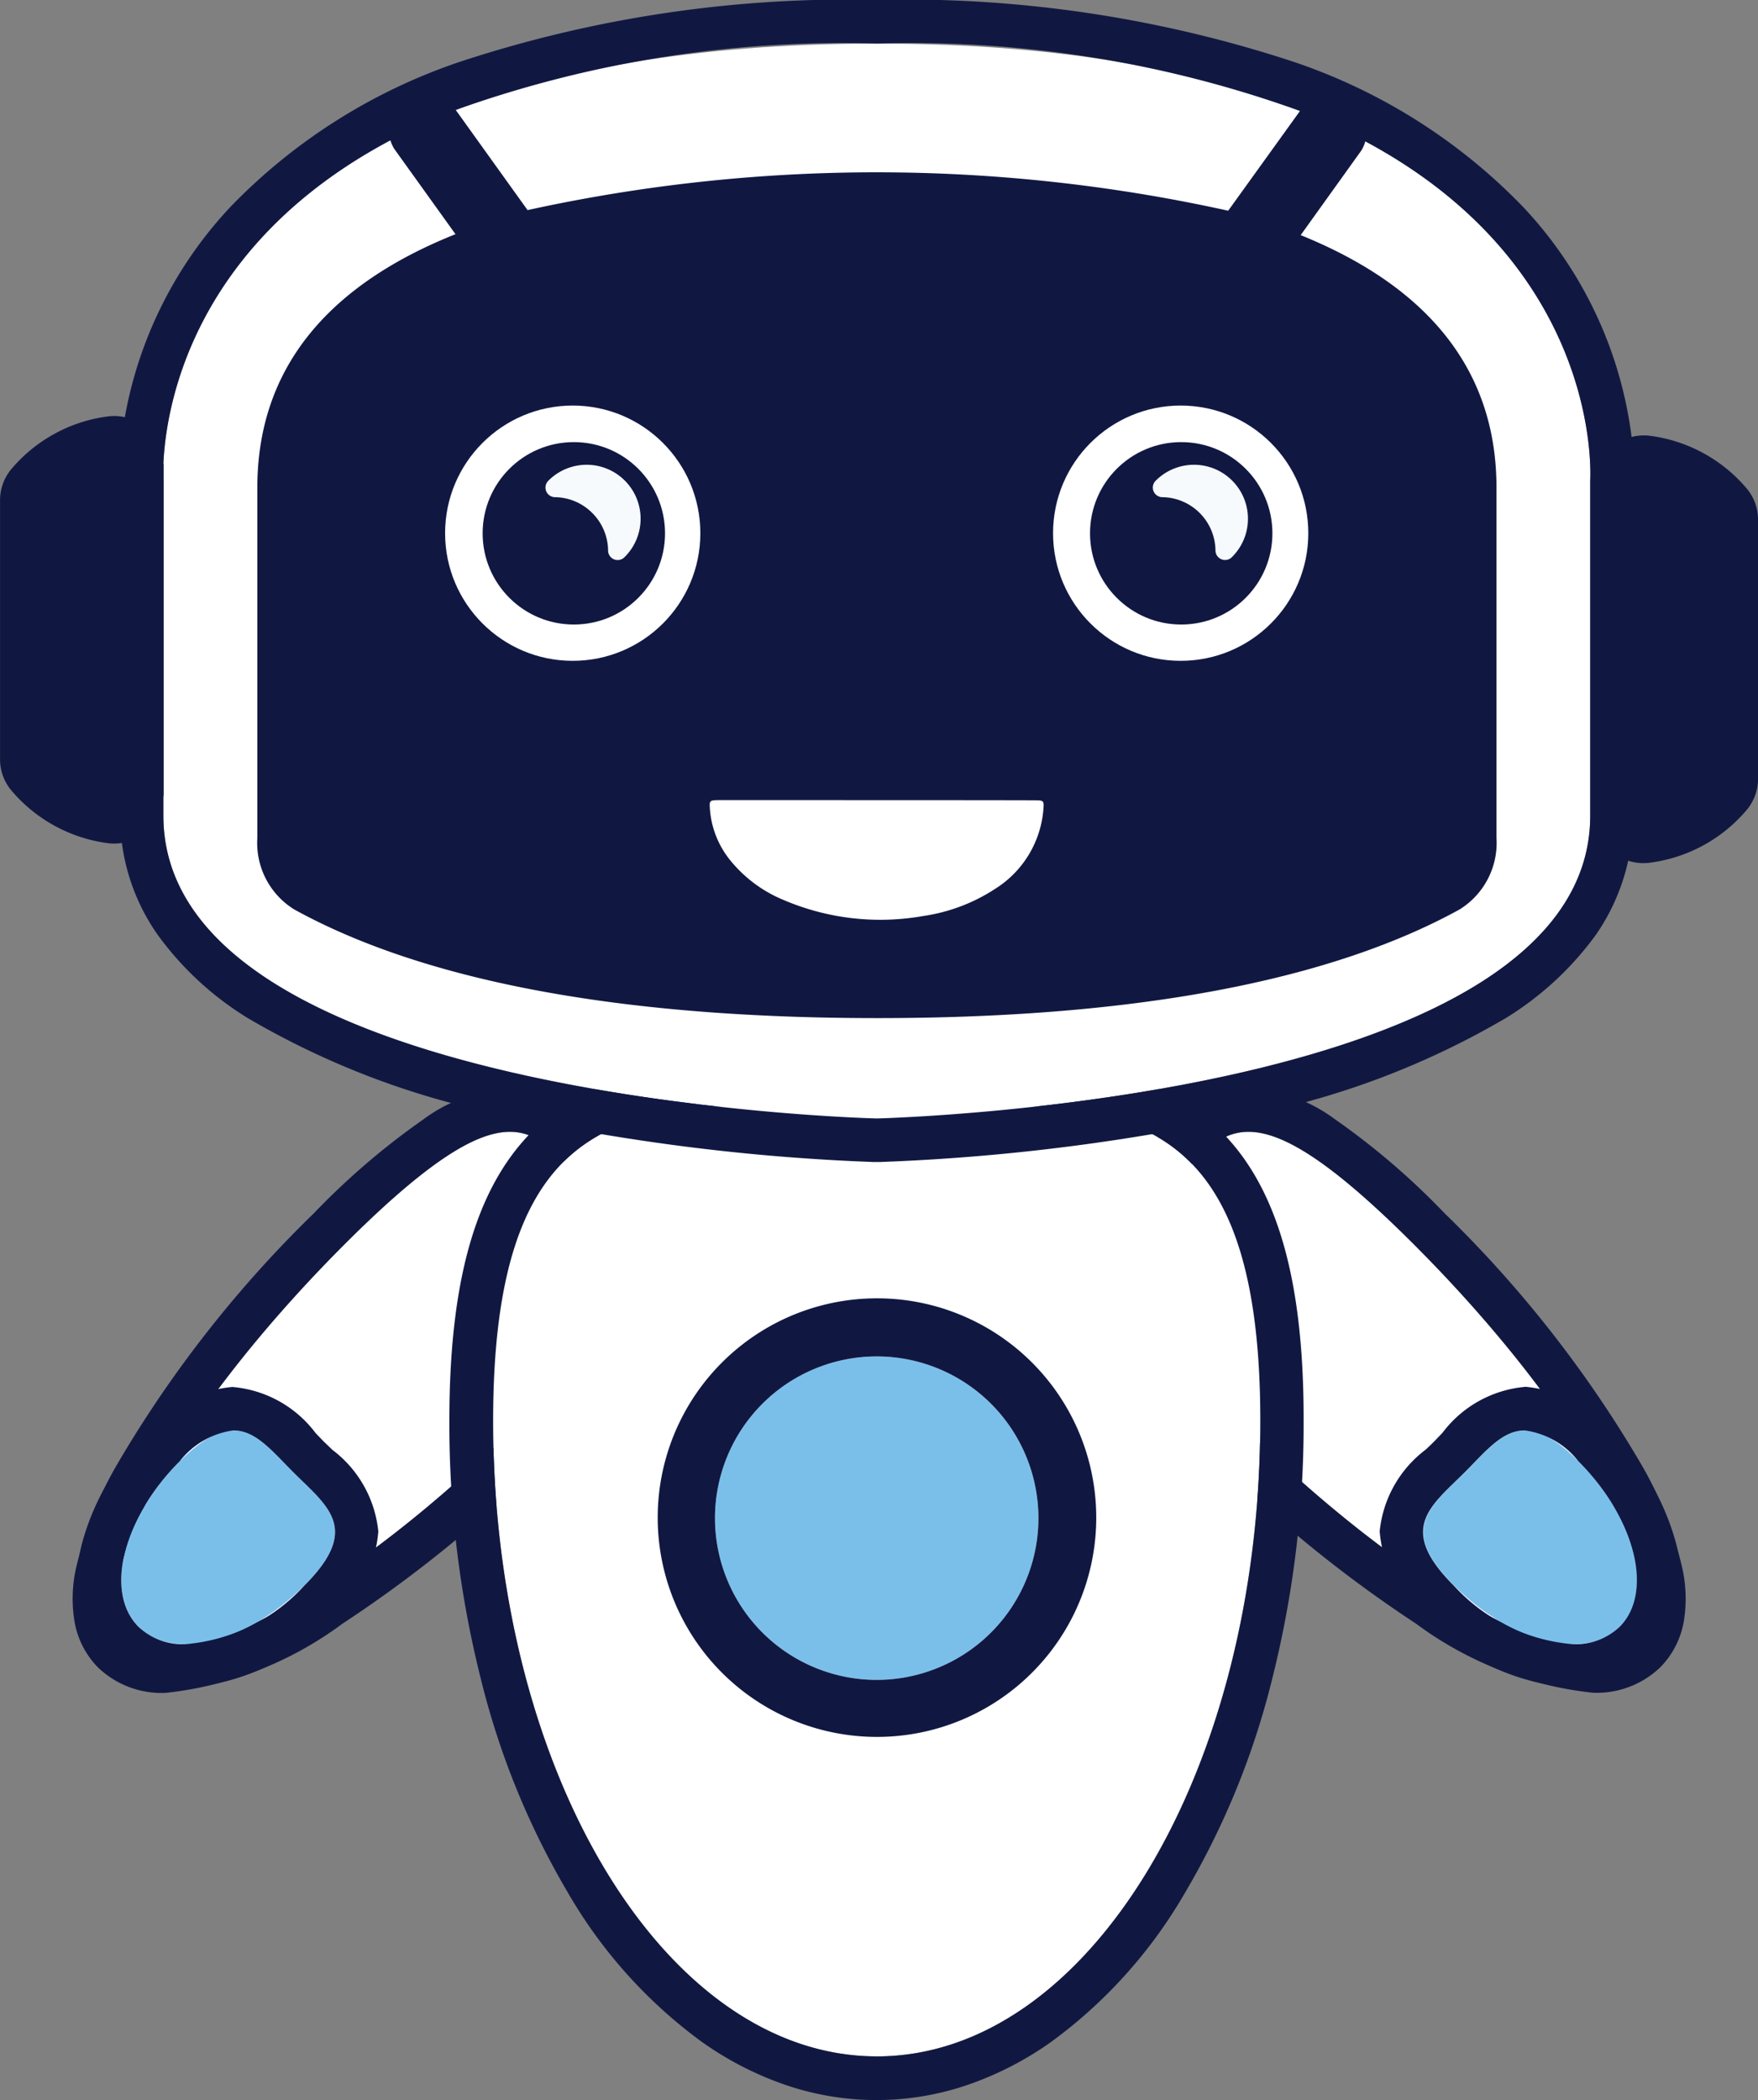 <svg id="Group_12" data-name="Group 12" xmlns="http://www.w3.org/2000/svg" width="42.854" height="51.185" viewBox="0 0 42.854 51.185">
  <rect x="0" y="0" width="42.854" height="51.185" fill="#808080" stroke="none"/>
  <g id="Group_7" data-name="Group 7" transform="translate(1.771 25.873)">
    <g id="Group_2" data-name="Group 2" transform="translate(0 0.651)">
      <path id="Path_1" data-name="Path 1" d="M117.816,120.9c-4.093,4.093-8.376,6.449-9.565,5.26s1.167-5.472,5.26-9.565,4.632-2.705,5.821-1.516S121.91,116.8,117.816,120.9Z" transform="translate(-106.881 -112.792)" fill="#fff"/>
      <path id="Path_2" data-name="Path 2" d="M117.709,114.023c.777,0,1.205.636,1.792,1.224,1.19,1.188,2.579,1.726-1.516,5.821-3.375,3.375-6.878,5.568-8.671,5.568a1.221,1.221,0,0,1-.895-.308c-1.188-1.19,1.167-5.472,5.26-9.565,2.072-2.072,3.233-2.74,4.029-2.74m0-1.062h0a3.875,3.875,0,0,0-2.119.767,17.876,17.876,0,0,0-2.661,2.283,28.819,28.819,0,0,0-4.79,6.112,9.018,9.018,0,0,0-1.018,2.591,3.436,3.436,0,0,0-.03,1.211,2.1,2.1,0,0,0,.578,1.154,2.236,2.236,0,0,0,1.645.62,8.788,8.788,0,0,0,4.313-1.686,31.18,31.18,0,0,0,5.109-4.194c2.185-2.186,3.069-3.583,3.049-4.819a2.443,2.443,0,0,0-.478-1.4,5.641,5.641,0,0,0-.765-.823c-.1-.1-.2-.186-.29-.278s-.183-.188-.278-.29a5.561,5.561,0,0,0-.836-.774,2.438,2.438,0,0,0-1.429-.47Z" transform="translate(-107.05 -112.961)" fill="#101842"/>
      <g id="Group_1" data-name="Group 1" transform="translate(0.123 7.28)">
        <path id="Path_3" data-name="Path 3" d="M112.507,123.756c-1.393,1.393-3.2,1.844-4.039,1.005s-.388-2.646,1.005-4.039,1.927-.569,2.765.269S113.9,122.363,112.507,123.756Z" transform="translate(-106.984 -118.912)" fill="#7abfea"/>
        <path id="Path_4" data-name="Path 4" d="M110.948,120.142c.55,0,.948.507,1.46,1.018.837.837,1.662,1.372.269,2.765a4.417,4.417,0,0,1-2.9,1.427,1.564,1.564,0,0,1-1.14-.422c-.839-.837-.388-2.646,1.005-4.039a2,2,0,0,1,1.3-.749m0-1.061h0a3.051,3.051,0,0,0-2.057,1.06,6.032,6.032,0,0,0-1.618,2.722,3.542,3.542,0,0,0-.075,1.462,2.519,2.519,0,0,0,.688,1.357,2.6,2.6,0,0,0,1.891.732,5.461,5.461,0,0,0,3.65-1.737,3.037,3.037,0,0,0,1.06-2.072,2.846,2.846,0,0,0-1.121-1.991c-.069-.067-.14-.136-.208-.2l-.2-.208a2.83,2.83,0,0,0-2.007-1.121Z" transform="translate(-107.153 -119.081)" fill="#101842"/>
      </g>
    </g>
    <g id="Group_4" data-name="Group 4" transform="translate(24.585 0.651)">
      <path id="Path_5" data-name="Path 5" d="M131.349,120.9c4.095,4.093,8.377,6.449,9.565,5.26s-1.167-5.472-5.26-9.565-4.632-2.705-5.821-1.516S127.254,116.8,131.349,120.9Z" transform="translate(-127.548 -112.792)" fill="#fff"/>
      <path id="Path_6" data-name="Path 6" d="M131.794,114.023c.8,0,1.957.667,4.029,2.74,4.093,4.093,6.449,8.376,5.26,9.565a1.221,1.221,0,0,1-.895.308c-1.793,0-5.3-2.194-8.671-5.568-4.095-4.095-2.7-4.632-1.516-5.821.586-.588,1.016-1.224,1.792-1.224m0-1.062a2.441,2.441,0,0,0-1.429.47,5.618,5.618,0,0,0-.836.774c-.1.1-.186.2-.277.29s-.189.183-.29.278a5.581,5.581,0,0,0-.766.823,2.443,2.443,0,0,0-.478,1.4c-.02,1.236.864,2.633,3.05,4.819a31.175,31.175,0,0,0,5.108,4.194,8.792,8.792,0,0,0,4.313,1.686,2.236,2.236,0,0,0,1.645-.62,2.105,2.105,0,0,0,.579-1.154,3.438,3.438,0,0,0-.031-1.211,8.983,8.983,0,0,0-1.018-2.591,28.819,28.819,0,0,0-4.79-6.112,17.816,17.816,0,0,0-2.661-2.283,3.875,3.875,0,0,0-2.119-.767Z" transform="translate(-127.717 -112.961)" fill="#101842"/>
      <g id="Group_3" data-name="Group 3" transform="translate(7.279 7.28)">
        <path id="Path_7" data-name="Path 7" d="M135.477,123.756c1.393,1.393,3.2,1.844,4.04,1.005s.388-2.646-1.006-4.039-1.927-.569-2.765.269S134.084,122.363,135.477,123.756Z" transform="translate(-133.667 -118.912)" fill="#7abfea"/>
        <path id="Path_8" data-name="Path 8" d="M137.375,120.142a2,2,0,0,1,1.3.749c1.394,1.393,1.844,3.2,1.006,4.039a1.567,1.567,0,0,1-1.141.422,4.42,4.42,0,0,1-2.9-1.427c-1.393-1.393-.569-1.927.269-2.765.512-.512.91-1.018,1.46-1.018m0-1.061a2.832,2.832,0,0,0-2.007,1.121l-.2.208c-.068.068-.139.137-.208.2a2.846,2.846,0,0,0-1.121,1.991,3.037,3.037,0,0,0,1.06,2.072,5.463,5.463,0,0,0,3.65,1.737,2.6,2.6,0,0,0,1.891-.732,2.519,2.519,0,0,0,.688-1.357,3.561,3.561,0,0,0-.074-1.462,6.046,6.046,0,0,0-1.619-2.722,3.051,3.051,0,0,0-2.057-1.06Z" transform="translate(-133.836 -119.081)" fill="#101842"/>
      </g>
    </g>
    <g id="Group_6" data-name="Group 6" transform="translate(9.187)">
      <path id="Path_9" data-name="Path 9" d="M134.367,121c0,8.557-4.186,15.493-9.35,15.493s-9.351-6.936-9.351-15.493,4.186-7.667,9.351-7.667S134.367,112.443,134.367,121Z" transform="translate(-114.604 -112.245)" fill="#fff"/>
      <path id="Path_10" data-name="Path 10" d="M133.307,113.863a5.654,5.654,0,0,0-2.629-1.221,14.9,14.9,0,0,0-2.925-.227h0c-.407,0-.817.007-1.248.014s-.876.013-1.322.013-.892-.007-1.323-.013-.836-.013-1.243-.013a14.921,14.921,0,0,0-2.926.227,5.649,5.649,0,0,0-2.628,1.221c-1.564,1.345-2.294,3.667-2.294,7.308a25.43,25.43,0,0,0,.768,6.293,19.289,19.289,0,0,0,2.123,5.21,11.821,11.821,0,0,0,3.273,3.641,8.008,8.008,0,0,0,2.023,1.04,6.859,6.859,0,0,0,4.451,0,8.027,8.027,0,0,0,2.023-1.04,11.818,11.818,0,0,0,3.271-3.641,19.328,19.328,0,0,0,2.125-5.21,25.486,25.486,0,0,0,.767-6.293C135.6,117.53,134.871,115.208,133.307,113.863Zm-8.12,22.8c-5.165,0-9.351-6.936-9.351-15.493,0-7.083,2.868-7.693,6.785-7.693.815,0,1.676.026,2.566.026s1.75-.026,2.565-.026c3.917,0,6.785.609,6.785,7.693C134.537,129.727,130.351,136.664,125.187,136.664Z" transform="translate(-114.773 -112.414)" fill="#101842"/>
      <g id="Group_5" data-name="Group 5" transform="translate(5.055 5.772)">
        <circle id="Ellipse_1" data-name="Ellipse 1" cx="3.942" cy="3.942" r="3.942" transform="translate(1.416 1.416)" fill="#7abfea"/>
        <path id="Path_11" data-name="Path 11" d="M124.381,118.682a3.942,3.942,0,1,1-3.943,3.942,3.943,3.943,0,0,1,3.943-3.942m0-1.416a5.345,5.345,0,1,0,2.085.421,5.329,5.329,0,0,0-2.085-.421Z" transform="translate(-119.022 -117.266)" fill="#101842"/>
      </g>
    </g>
  </g>
  <path id="Path_12" data-name="Path 12" d="M126.308,91.557h-.017c-18.176.007-17.382,10.669-17.382,10.669v8.153c0,6.845,16.793,7.361,17.382,7.377h.017c.588-.015,17.382-.532,17.382-7.377v-8.153S144.482,91.564,126.308,91.557Z" transform="translate(-104.927 -90.495)" fill="#fff"/>
  <path id="Path_13" data-name="Path 13" d="M148.117,102.544a3.71,3.71,0,0,0-2.342-1.259,1.186,1.186,0,0,0-.441.03,10.007,10.007,0,0,0-2.659-5.622,13.971,13.971,0,0,0-5.612-3.533,30.265,30.265,0,0,0-10.108-1.5h-.044a30.265,30.265,0,0,0-10.108,1.5,13.979,13.979,0,0,0-5.612,3.533,10.061,10.061,0,0,0-2.587,5.14,1.161,1.161,0,0,0-.4-.021,3.7,3.7,0,0,0-2.342,1.257,1.181,1.181,0,0,0-.3.789v6.313a1.18,1.18,0,0,0,.3.787,3.71,3.71,0,0,0,2.342,1.259,1.162,1.162,0,0,0,.328-.007,5.033,5.033,0,0,0,.861,2.222,7.626,7.626,0,0,0,2.214,2.05,19.966,19.966,0,0,0,6.169,2.351,51.172,51.172,0,0,0,9.091,1.154H127a51.16,51.16,0,0,0,9.091-1.154,19.986,19.986,0,0,0,6.17-2.351,7.656,7.656,0,0,0,2.214-2.05,5.1,5.1,0,0,0,.776-1.789,1.2,1.2,0,0,0,.523.049,3.71,3.71,0,0,0,2.342-1.259,1.18,1.18,0,0,0,.3-.789v-6.312A1.18,1.18,0,0,0,148.117,102.544ZM126.925,91.726h.017a27.929,27.929,0,0,1,10.308,1.643L135.5,95.8a39.735,39.735,0,0,0-17.079-.015l-1.751-2.441A28.01,28.01,0,0,1,126.925,91.726Zm17.4,10.669v8.153c0,6.845-16.795,7.361-17.382,7.377h-.017c-.589-.015-17.382-.532-17.382-7.377v-.45c0-.023.007-.043.007-.067V102c0-.018-.006-.036-.006-.054.062-1.33.677-5.279,5.533-7.861a.861.861,0,0,0,.094.208l1.492,2.079c-2.736,1.092-4.83,2.967-4.83,6.179v8.439c0,.027,0,.056,0,.083v.015a1.905,1.905,0,0,0,.9,1.743c2.672,1.473,7.045,2.646,14.194,2.648h.018c7.149,0,11.522-1.175,14.194-2.648a1.908,1.908,0,0,0,.9-1.743v-.015c0-.027,0-.056,0-.083v-8.439c0-3.19-2.064-5.06-4.773-6.156l1.475-2.057a.836.836,0,0,0,.1-.228C144.7,97.252,144.324,102.4,144.324,102.4Z" transform="translate(-105.561 -90.664)" fill="#101842"/>
  <g id="Group_8" data-name="Group 8" transform="translate(10.85 9.885)">
    <circle id="Ellipse_2" data-name="Ellipse 2" cx="3.111" cy="3.111" r="3.111" fill="#fff"/>
  </g>
  <g id="Group_9" data-name="Group 9" transform="translate(25.67 9.885)">
    <circle id="Ellipse_3" data-name="Ellipse 3" cx="3.111" cy="3.111" r="3.111" fill="#fff"/>
  </g>
  <g id="Group_10" data-name="Group 10" transform="translate(26.571 10.776)">
    <circle id="Ellipse_4" data-name="Ellipse 4" cx="2.223" cy="2.223" r="2.223" fill="#101842"/>
  </g>
  <path id="Path_14" data-name="Path 14" d="M128.064,107.063c.178,0,.191.023.176.2a2.523,2.523,0,0,1-1.182,1.96,4.326,4.326,0,0,1-1.739.658,5.994,5.994,0,0,1-3.411-.388,3.284,3.284,0,0,1-1.285-.946,2.24,2.24,0,0,1-.514-1.276c-.014-.2-.007-.208.194-.213C120.558,107.058,127.774,107.057,128.064,107.063Z" transform="translate(-102.804 -87.556)" fill="#fff"/>
  <path id="Path_15" data-name="Path 15" d="M130.328,101.362a1.314,1.314,0,0,1,.384.911.234.234,0,0,0,.4.165l.011-.011a1.315,1.315,0,0,0-1.869-1.851l0,0a.234.234,0,0,0,.167.4A1.312,1.312,0,0,1,130.328,101.362Z" transform="translate(-101.083 -88.858)" fill="#f6fafd"/>
  <g id="Group_11" data-name="Group 11" transform="translate(11.765 10.776)">
    <circle id="Ellipse_5" data-name="Ellipse 5" cx="2.223" cy="2.223" r="2.223" fill="#101842"/>
  </g>
  <path id="Path_16" data-name="Path 16" d="M117.881,101.362a1.311,1.311,0,0,1,.385.911.233.233,0,0,0,.4.165l.012-.011a1.315,1.315,0,0,0-1.869-1.851l0,0a.234.234,0,0,0,.168.4A1.309,1.309,0,0,1,117.881,101.362Z" transform="translate(-103.443 -88.858)" fill="#f6fafd"/>
</svg>
